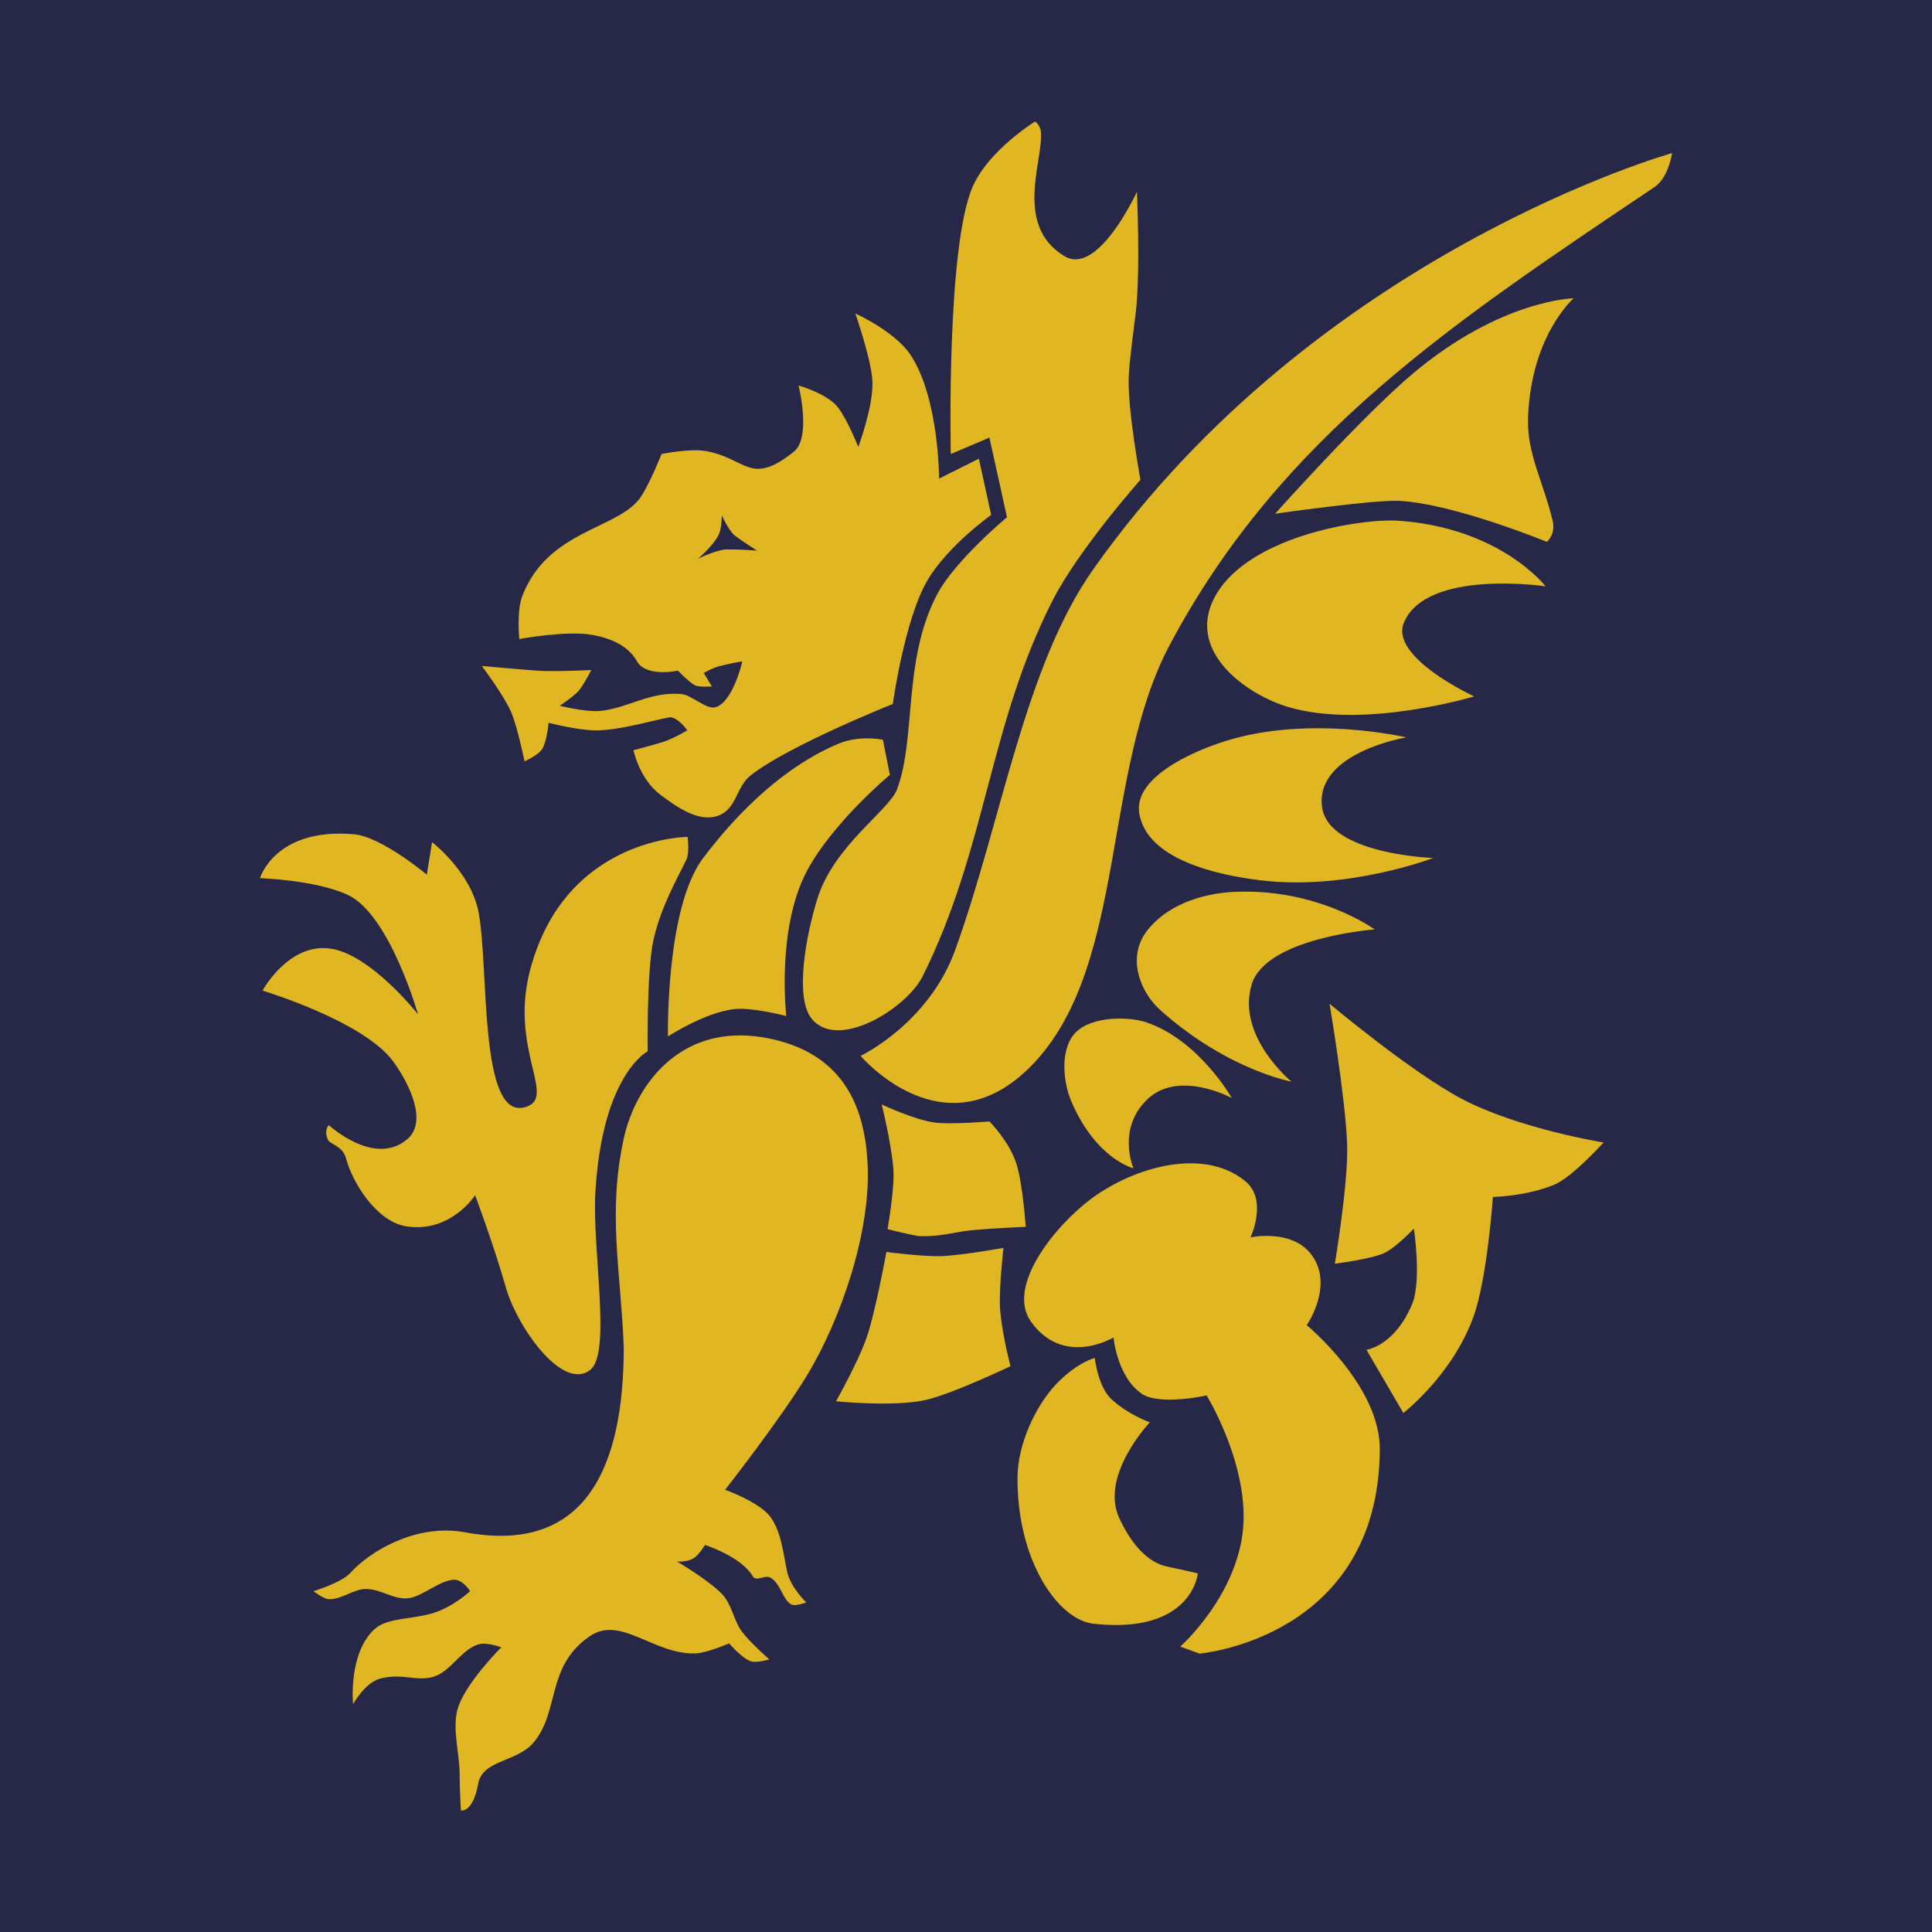 <?xml version="1.0" encoding="utf-8"?>
<!-- Generator: Adobe Illustrator 16.0.3, SVG Export Plug-In . SVG Version: 6.00 Build 0)  -->
<svg version="1.1" id="_x34_3_x5F_inf_x5F_div" xmlns="http://www.w3.org/2000/svg" xmlns:xlink="http://www.w3.org/1999/xlink"
	 x="0px" y="0px" width="550px" height="550px" viewBox="0 0 550 550" enable-background="new 0 0 550 550" xml:space="preserve">
<rect x="0" fill="#272747" width="550" height="550"/>
<path fill="#E0B623" d="M378.5,285.749c0,0,4.556,27.066,5,40c0.378,11.014-3.5,34-3.5,34s10.152-1.266,14-3c3.346-1.51,8.5-7,8.5-7
	s2.257,14.883-0.5,21.5c-5,12-13,13-13,13l10.5,18c0,0,13.952-10.688,20-27.5c3.885-10.803,5.5-34,5.5-34s9.395-0.145,17.5-3.5
	c5.051-2.092,14-12,14-12s-24.404-3.958-40.5-12.5C401.599,305.106,378.5,285.749,378.5,285.749z M336,468.749l5.5,2
	c0,0,51.051-4.362,51.3-58.2c0.083-18.112-20.8-35.3-20.8-35.3s8.15-11.734,1-20.5c-5.648-6.922-17-4.5-17-4.5s5.021-10.66-1.5-16
	c-11.838-9.691-31.537-4.1-43.834,5c-10.013,7.409-24.396,24.857-17.166,35c9.326,13.086,23.5,4.5,23.5,4.5s0.97,11.131,8,16
	c5.069,3.514,18.5,0.5,18.5,0.5s11.181,18.172,10.5,36C353.229,453.452,336,468.749,336,468.749z M327.332,404.915
	c0,0-6.35-2.277-11-6.666c-3.796-3.581-4.666-11.666-4.666-11.666s-4.796,1.145-10.609,7.051s-11.313,16.906-11.391,26.949
	c-0.179,23.59,11.481,40.558,21.666,41.666c28.09,3.059,29.668-14.333,29.668-14.333s-3.653-0.882-8.642-1.92
	c-5.74-1.195-10.324-6.529-13.692-13.747C312.953,420.011,327.332,404.915,327.332,404.915L327.332,404.915z M285.666,355.249
	c0,0-11.51,2.066-17.333,2.334c-5.223,0.238-16-1.168-16-1.168s-3.154,17.346-5.667,24.5c-2.453,6.988-8.666,18-8.666,18
	s16.216,1.666,25.333-0.332c7.725-1.693,24.333-9.668,24.333-9.668s-2.678-10.16-3-17
	C284.402,366.312,285.666,355.249,285.666,355.249z M322.665,332.583c0,0-4.849-11.246,4-19.668c8.947-8.514,24-0.332,24-0.332
	s-9.344-16.554-24.432-21.58c-4.859-1.619-15.189-1.794-19.896,2.803c-4.708,4.594-3.745,14.183-1.338,19.777
	C312.08,330.039,322.665,332.583,322.665,332.583z M367.665,307.915c0,0-15.773-12.898-11.333-27.666
	c4.015-13.344,35-15.667,35-15.667s-16.347-11.923-40.334-10.667c-9.192,0.482-19.191,3.932-24.666,11.333
	c-5.556,7.512-1.7,17.249,4,22.333C349.485,304.661,367.665,307.916,367.665,307.915L367.665,307.915z M400.332,209.917
	c0,0-25.835,4.285-24,19.667C377.965,243.264,408,244.25,408,244.25s-24.494,9.405-49.334,6.333c-12.98-1.605-32.15-6.104-34.334-19
	c-1.693-10.011,14.426-17.477,24.668-20.667C372.946,203.458,400.332,209.917,400.332,209.917L400.332,209.917z M419.666,198.25
	c0,0-24.163-11.117-20.001-21C406.145,161.872,440,166.917,440,166.917s-12.721-16.571-41.668-18.667
	c-10.864-0.787-44.388,4.507-53,22.667c-7.054,14.874,9.491,26.787,21.334,30.333C388.307,207.731,419.666,198.25,419.666,198.25z
	 M363,146.25c0,0,28.24-4.047,35.332-3.667c15.729,0.843,42,11.667,42,11.667s2.616-2.008,1.668-6
	c-2.678-11.25-7.367-19.112-7-29.333c0.844-23.54,13-34,13-34s-20.672,0.341-45.668,21.333C387.829,118.43,363,146.25,363,146.25z
	 M476,43.583c0,0-0.956,6.946-5,9.667c-57.209,38.479-106.291,70.753-138,130.333c-19.169,36.015-12.311,90.036-38,118.333
	c-25.335,27.904-50-1.332-50-1.332s19.417-9.182,27-30.333c13.432-37.47,19.651-80.51,39.332-108.333
	C375.031,71.864,476,43.583,476,43.583z M324.665,136.583c0,0-3.74-20.209-3.333-29.333c0.231-5.169,1.4-13.193,2-18.333
	c1.352-11.593,0.333-34.333,0.333-34.333S312.605,78.782,303,72.917c-14.441-8.817-5.998-27.112-6.667-35.333
	c-0.228-2.075-1.667-3-1.667-3S281.612,42.649,277,52.917c-7.669,17.07-6.334,76.333-6.334,76.333l11-4.667l5,22.667
	c0,0-14.917,12.365-20,22.167c-9.699,18.707-5.793,40.561-11.292,55.267c-2.264,6.051-18.026,16.046-22.708,31.233
	c-3.343,10.844-6.393,28.01-1.666,34c7.429,9.416,27.121-2.867,31.666-12c18.246-36.66,18.789-71.336,36.999-107
	C307.104,156.352,324.665,136.583,324.665,136.583L324.665,136.583z M251,314.415c0,0,2.85,11.424,3.333,18.668
	c0.354,5.322-1.667,16.832-1.667,16.832s7.755,1.977,9.334,2c6.605,0.104,9.521-1.236,15.166-1.75
	c5.494-0.499,14.834-0.916,14.834-0.916s-0.811-12.161-2.667-18c-2.021-6.352-7.667-12-7.667-12s-10.785,0.916-15.416,0.334
	C260.366,318.841,251,314.415,251,314.415L251,314.415z M243.5,89.25c0,0,4.679,13.456,4.866,19.466
	c0.223,7.167-4.032,18.534-4.032,18.534s-3.076-7.814-5.834-11.334c-3.053-3.894-11.166-6.166-11.166-6.166
	s3.729,14.791-1.334,18.834c-12.448,9.942-13.42,1.932-25-0.168c-4.595-0.833-12.666,0.834-12.666,0.834s-3.405,8.57-6,12.334
	c-6.296,9.131-26.421,9.159-33.668,28.166c-1.62,4.247-0.832,12.166-0.832,12.166s13.554-2.51,20.832-1.166
	c4.837,0.893,10.011,2.817,12.668,7.5c2.648,4.67,11.666,2.666,11.666,2.666s3.156,3.305,4.834,4.168
	c1.201,0.619,4.832,0.332,4.832,0.332l-2.332-3.832c0,0,2.589-1.493,4.666-2c3.495-0.854,6.334-1.334,6.334-1.334
	s-2.61,11.574-7.602,13.066c-2.661,0.796-6.756-3.445-9.732-3.732c-8.938-0.861-15.625,4.236-23.5,4.832
	c-4.066,0.264-11.166-1.5-11.166-1.5s3.941-2.61,5.332-4.166c1.389-1.556,3.668-6,3.668-6s-10.73,0.517-15.5,0.166
	c-5.194-0.382-15.668-1.332-15.668-1.332s6.582,8.746,8.5,13.5c1.714,4.249,3.668,13.666,3.668,13.666s3.955-1.809,5-3.5
	c1.4-2.269,1.832-7.5,1.832-7.5s8.537,2.26,13.834,2.166c6.58-0.117,14.524-2.509,20.334-3.666c2.447-0.488,5.332,3.666,5.332,3.666
	s-4.08,2.427-7,3.334c-2.755,0.856-8.332,2.334-8.332,2.334s1.689,8.194,7.666,12.666c4.644,3.476,10.855,7.908,16.334,6
	c5.502-1.916,5.084-8.166,9.432-11.566c10.921-8.541,40.4-20.268,40.4-20.268s3.284-23.959,9.834-35.166
	c5.718-9.784,18.166-18.666,18.166-18.666l-3.5-16l-11.332,5.666c0,0,0.021-22.804-8.068-35.134
	C254.79,94.294,243.5,89.25,243.5,89.25z M205.5,146.75c0,0,1.979,4.429,3.834,5.834c1.903,1.443,6.166,4.166,6.166,4.166
	s-4.81-0.388-8.666-0.334c-2.812,0.04-8.168,2.668-8.168,2.668s4.465-3.72,6-7C205.429,150.454,205.5,146.75,205.5,146.75z
	 M223.833,289.249c0,0-2.855-24.792,5.833-41.2c7.364-13.907,23.667-27.466,23.667-27.466l-2-10c0,0-6.543-1.389-12.468,1.066
	c-15.094,6.256-28.411,18.987-38.732,32.667c-10.699,14.183-9.983,50.732-9.983,50.732s12.478-8.128,21.052-7.866
	C216.732,287.351,223.833,289.249,223.833,289.249z M184.393,299.284c0,0-0.313-22.413,1.536-31.213
	c1.839-8.755,5.831-16.061,9.5-23.394c0.901-1.803,0.321-6.429,0.321-6.429s-34.766,0.04-44.8,37.75
	c-6.146,23.09,8.093,36.805-1.7,39.249c-12.936,3.229-10.029-39.793-13-55.5c-2.184-11.536-13.25-20-13.25-20l-1.5,9.25
	c0,0-12.872-10.817-20.75-11.5C78.272,235.55,74,250,74,250s15.844,0.488,25,4.75c11.92,5.549,20,34,20,34
	S105.328,271.373,93.75,270c-11.788-1.398-19,12-19,12s28.89,8.691,37.25,20.25c4.492,6.211,9.797,16.984,4,22
	c-9.357,8.094-22.4-3.95-22.4-3.95s-1.51,1.44-0.2,4.25c0.538,1.153,4.195,1.718,5.102,5.2c1.76,6.771,8.641,18,17.1,19.35
	c12.713,2.029,19.65-8.85,19.65-8.85s5.315,14.145,8.75,26.25c3.157,11.131,16.068,29.648,24,23.5
	c6.158-4.775,0.515-34.193,1.5-50.75C171.492,305.755,184.393,299.284,184.393,299.284z M177.572,383.534
	c-0.859-21.979-4.646-38.09,0-59.428c3.313-15.217,16.553-34.041,42.285-28.287c21.319,4.77,26.44,20.779,27.145,35.715
	c0.896,19.035-7.512,44.014-17.43,60.285c-7.547,12.383-23.143,32.287-23.143,32.287s9.771,3.503,12.856,7.686
	c3.173,4.298,3.674,10.436,4.8,15.657c0.961,4.45,5.458,8.742,5.458,8.742s-3.196,1.195-4.314,0.543
	c-2.438-1.425-2.806-5.452-5.629-7.457c-1.827-1.298-4.231,1.303-5.371-0.628c-3.276-5.558-13.515-8.829-13.515-8.829
	s-1.782,2.831-3.144,3.714c-1.996,1.298-4.856,1-4.856,1s8.938,5.188,12.856,9.286c2.797,2.925,3.232,7.396,5.63,10.657
	c2.191,2.984,7.8,7.913,7.8,7.913s-3.489,1.062-5.145,0.571c-2.596-0.768-6.285-5.143-6.285-5.143s-6.147,2.701-9.429,2.856
	c-11.851,0.563-21.387-10.955-30.229-4.886c-12.603,8.649-8.446,21.373-16.059,30.314c-4.791,5.629-14.479,4.842-15.714,11.656
	c-1.544,8.532-4.941,7.628-4.941,7.628s-0.374-7.1-0.345-9.971c0.066-6.114-2.16-12.768-0.628-18.687
	c1.859-7.187,12.485-17.771,12.485-17.771s-3.973-1.448-6.171-0.914c-4.852,1.178-7.731,7.094-12.344,9
	c-5.023,2.077-9.44-0.968-16.086,0.857c-4.213,1.157-7.601,7.229-7.601,7.229s-1.437-14.487,6.172-21.399
	c3.527-3.204,10.708-2.714,16.535-4.489c5.826-1.774,10.636-6.282,10.636-6.282s-2.101-3.286-4.57-3.229
	c-3.969,0.094-8.771,4.547-12.687,5.199c-4.311,0.721-8.087-2.604-12.457-2.57c-3.604,0.027-6.972,3.089-10.571,2.886
	c-1.516-0.086-4.313-2.257-4.313-2.257s8.043-2.462,10.515-5.229c5.253-5.881,18.524-14.157,32.628-11.543
	C166.631,442.568,177.572,417.907,177.572,383.534L177.572,383.534z"/>
</svg>
